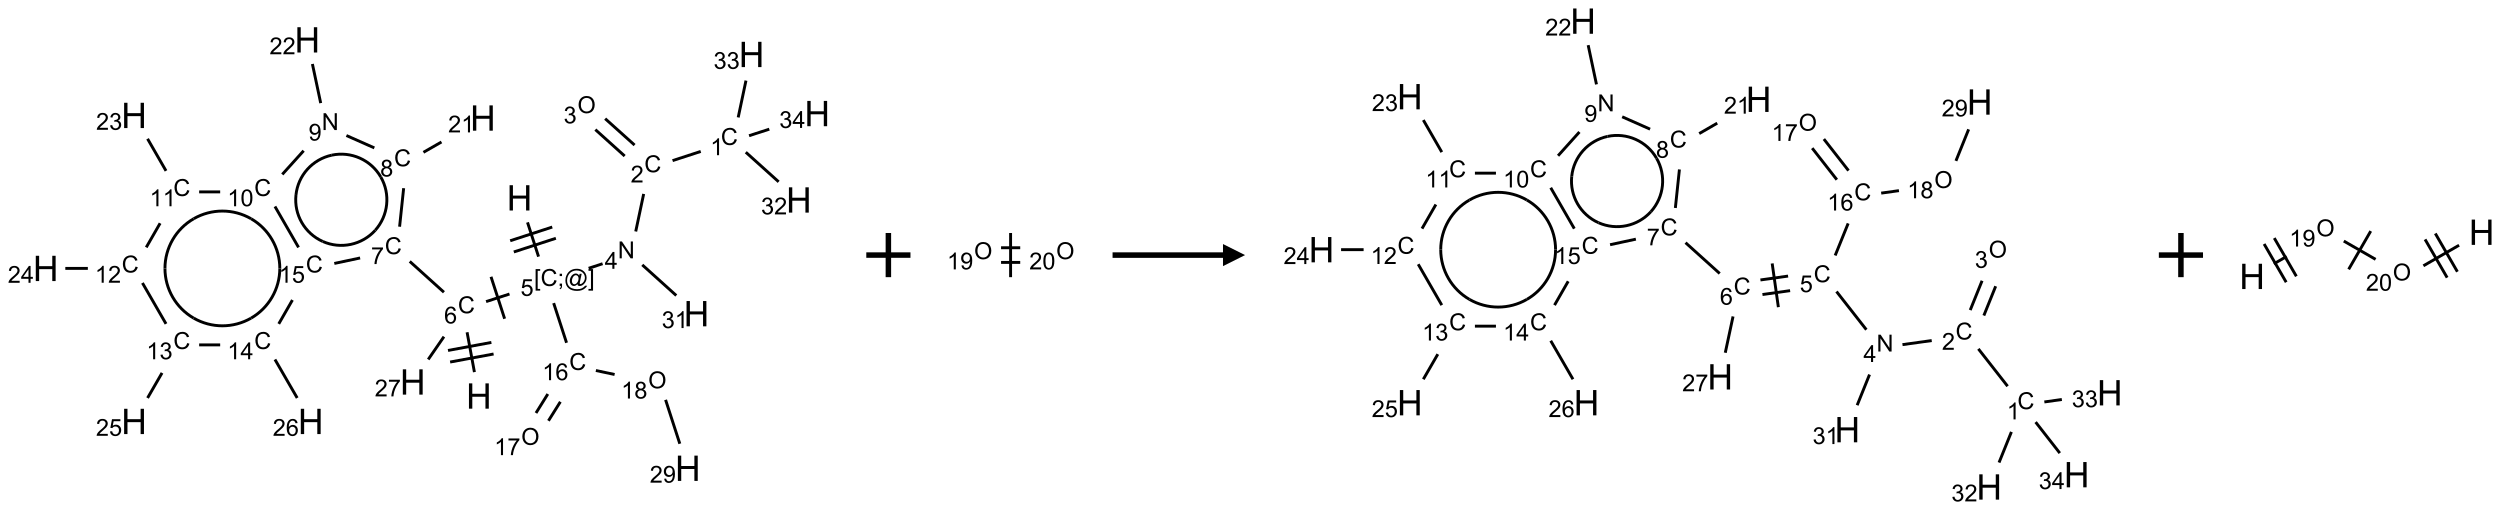 <?xml version="1.0" encoding="UTF-8"?>
<svg xmlns="http://www.w3.org/2000/svg" xmlns:xlink="http://www.w3.org/1999/xlink" width="1132" height="231" viewBox="0 0 1132 231">
<defs>
<g>
<g id="glyph-0-0">
<path d="M 2 0 L 2 -10 L 10 -10 L 10 0 Z M 2.25 -0.25 L 9.75 -0.25 L 9.75 -9.75 L 2.25 -9.75 Z M 2.25 -0.25 "/>
</g>
<g id="glyph-0-1">
<path d="M 1.281 0 L 1.281 -11.453 L 2.797 -11.453 L 2.797 -6.75 L 8.75 -6.75 L 8.75 -11.453 L 10.266 -11.453 L 10.266 0 L 8.75 0 L 8.75 -5.398 L 2.797 -5.398 L 2.797 0 Z M 1.281 0 "/>
</g>
<g id="glyph-1-0">
<path d="M 1.332 0 L 1.332 -6.668 L 6.668 -6.668 L 6.668 0 Z M 1.5 -0.168 L 6.5 -0.168 L 6.5 -6.5 L 1.5 -6.5 Z M 1.5 -0.168 "/>
</g>
<g id="glyph-1-1">
<path d="M 0.723 2.121 L 0.723 -7.637 L 2.793 -7.637 L 2.793 -6.859 L 1.66 -6.859 L 1.66 1.344 L 2.793 1.344 L 2.793 2.121 Z M 0.723 2.121 "/>
</g>
<g id="glyph-1-2">
<path d="M 6.27 -2.676 L 7.281 -2.422 C 7.07 -1.594 6.688 -0.961 6.137 -0.523 C 5.586 -0.086 4.914 0.129 4.121 0.129 C 3.297 0.129 2.629 -0.039 2.113 -0.371 C 1.598 -0.707 1.203 -1.191 0.934 -1.828 C 0.664 -2.465 0.531 -3.145 0.531 -3.875 C 0.531 -4.672 0.684 -5.363 0.988 -5.957 C 1.293 -6.547 1.723 -6.996 2.285 -7.305 C 2.844 -7.613 3.461 -7.766 4.137 -7.766 C 4.898 -7.766 5.543 -7.57 6.062 -7.184 C 6.582 -6.793 6.945 -6.246 7.152 -5.543 L 6.156 -5.309 C 5.98 -5.863 5.723 -6.266 5.387 -6.52 C 5.051 -6.773 4.625 -6.902 4.113 -6.902 C 3.527 -6.902 3.039 -6.762 2.645 -6.48 C 2.25 -6.199 1.973 -5.82 1.812 -5.348 C 1.652 -4.871 1.574 -4.383 1.574 -3.879 C 1.574 -3.23 1.668 -2.664 1.855 -2.18 C 2.047 -1.695 2.34 -1.332 2.738 -1.094 C 3.137 -0.855 3.57 -0.734 4.035 -0.734 C 4.602 -0.734 5.082 -0.898 5.473 -1.223 C 5.867 -1.551 6.133 -2.035 6.27 -2.676 Z M 6.27 -2.676 "/>
</g>
<g id="glyph-1-3">
<path d="M 0.949 -4.465 L 0.949 -5.531 L 2.016 -5.531 L 2.016 -4.465 Z M 0.949 0 L 0.949 -1.066 L 2.016 -1.066 L 2.016 0 C 2.016 0.391 1.945 0.711 1.809 0.949 C 1.668 1.191 1.449 1.379 1.145 1.512 L 0.887 1.109 C 1.082 1.023 1.23 0.895 1.324 0.727 C 1.418 0.559 1.469 0.316 1.48 0 Z M 0.949 0 "/>
</g>
<g id="glyph-1-4">
<path d="M 6.047 -0.848 C 5.82 -0.59 5.57 -0.379 5.289 -0.223 C 5.008 -0.062 4.73 0.016 4.449 0.016 C 4.141 0.016 3.84 -0.074 3.547 -0.254 C 3.254 -0.434 3.02 -0.715 2.836 -1.09 C 2.652 -1.465 2.562 -1.875 2.562 -2.324 C 2.562 -2.875 2.703 -3.43 2.988 -3.98 C 3.27 -4.535 3.621 -4.953 4.043 -5.23 C 4.461 -5.508 4.871 -5.645 5.266 -5.645 C 5.566 -5.645 5.855 -5.566 6.129 -5.41 C 6.402 -5.25 6.641 -5.012 6.84 -4.688 L 7.016 -5.496 L 7.949 -5.496 L 7.199 -2 C 7.094 -1.516 7.043 -1.246 7.043 -1.191 C 7.043 -1.098 7.078 -1.02 7.148 -0.949 C 7.219 -0.883 7.305 -0.848 7.406 -0.848 C 7.59 -0.848 7.832 -0.953 8.129 -1.168 C 8.527 -1.445 8.84 -1.816 9.07 -2.285 C 9.301 -2.75 9.418 -3.234 9.418 -3.73 C 9.418 -4.309 9.27 -4.852 8.973 -5.355 C 8.676 -5.859 8.23 -6.262 7.645 -6.562 C 7.055 -6.863 6.406 -7.016 5.691 -7.016 C 4.879 -7.016 4.137 -6.824 3.465 -6.445 C 2.793 -6.066 2.273 -5.52 1.902 -4.809 C 1.535 -4.098 1.348 -3.34 1.348 -2.527 C 1.348 -1.676 1.535 -0.941 1.902 -0.328 C 2.273 0.285 2.809 0.742 3.508 1.035 C 4.207 1.328 4.984 1.473 5.832 1.473 C 6.742 1.473 7.504 1.32 8.121 1.016 C 8.734 0.711 9.195 0.34 9.5 -0.098 L 10.441 -0.098 C 10.266 0.266 9.961 0.637 9.531 1.016 C 9.102 1.395 8.59 1.695 7.996 1.914 C 7.402 2.133 6.688 2.246 5.848 2.246 C 5.078 2.246 4.367 2.145 3.715 1.949 C 3.066 1.75 2.512 1.453 2.051 1.055 C 1.594 0.656 1.25 0.199 1.016 -0.316 C 0.723 -0.973 0.578 -1.684 0.578 -2.441 C 0.578 -3.289 0.75 -4.098 1.098 -4.863 C 1.523 -5.805 2.125 -6.527 2.902 -7.027 C 3.684 -7.527 4.629 -7.777 5.738 -7.777 C 6.602 -7.777 7.375 -7.602 8.059 -7.246 C 8.746 -6.895 9.285 -6.371 9.684 -5.672 C 10.02 -5.07 10.188 -4.418 10.188 -3.715 C 10.188 -2.707 9.832 -1.812 9.125 -1.031 C 8.492 -0.328 7.801 0.02 7.051 0.02 C 6.812 0.02 6.617 -0.016 6.473 -0.09 C 6.324 -0.16 6.215 -0.266 6.145 -0.402 C 6.102 -0.488 6.066 -0.637 6.047 -0.848 Z M 3.527 -2.262 C 3.527 -1.785 3.641 -1.414 3.863 -1.152 C 4.09 -0.887 4.348 -0.754 4.641 -0.754 C 4.836 -0.754 5.039 -0.812 5.254 -0.93 C 5.469 -1.047 5.676 -1.219 5.871 -1.449 C 6.066 -1.676 6.23 -1.969 6.355 -2.32 C 6.48 -2.672 6.543 -3.027 6.543 -3.379 C 6.543 -3.852 6.426 -4.219 6.191 -4.48 C 5.957 -4.738 5.672 -4.871 5.332 -4.871 C 5.109 -4.871 4.902 -4.812 4.707 -4.699 C 4.512 -4.586 4.32 -4.406 4.137 -4.156 C 3.953 -3.906 3.805 -3.602 3.691 -3.246 C 3.582 -2.887 3.527 -2.559 3.527 -2.262 Z M 3.527 -2.262 "/>
</g>
<g id="glyph-1-5">
<path d="M 2.27 2.121 L 0.203 2.121 L 0.203 1.344 L 1.332 1.344 L 1.332 -6.859 L 0.203 -6.859 L 0.203 -7.637 L 2.27 -7.637 Z M 2.27 2.121 "/>
</g>
<g id="glyph-1-6">
<path d="M 0.441 -2 L 1.426 -2.082 C 1.5 -1.605 1.668 -1.242 1.934 -1.004 C 2.199 -0.762 2.52 -0.641 2.895 -0.641 C 3.348 -0.641 3.73 -0.812 4.043 -1.152 C 4.355 -1.492 4.512 -1.941 4.512 -2.504 C 4.512 -3.039 4.359 -3.461 4.059 -3.77 C 3.758 -4.078 3.367 -4.234 2.879 -4.234 C 2.578 -4.234 2.305 -4.164 2.062 -4.027 C 1.82 -3.891 1.629 -3.715 1.488 -3.496 L 0.609 -3.609 L 1.348 -7.531 L 5.145 -7.531 L 5.145 -6.637 L 2.098 -6.637 L 1.688 -4.582 C 2.145 -4.902 2.625 -5.062 3.129 -5.062 C 3.797 -5.062 4.359 -4.832 4.816 -4.371 C 5.277 -3.91 5.504 -3.312 5.504 -2.59 C 5.504 -1.898 5.305 -1.301 4.902 -0.797 C 4.41 -0.18 3.742 0.129 2.895 0.129 C 2.199 0.129 1.633 -0.062 1.195 -0.453 C 0.758 -0.844 0.504 -1.359 0.441 -2 Z M 0.441 -2 "/>
</g>
<g id="glyph-1-7">
<path d="M 0.812 0 L 0.812 -7.637 L 1.848 -7.637 L 5.859 -1.641 L 5.859 -7.637 L 6.828 -7.637 L 6.828 0 L 5.793 0 L 1.781 -6 L 1.781 0 Z M 0.812 0 "/>
</g>
<g id="glyph-1-8">
<path d="M 3.449 0 L 3.449 -1.828 L 0.137 -1.828 L 0.137 -2.688 L 3.621 -7.637 L 4.387 -7.637 L 4.387 -2.688 L 5.418 -2.688 L 5.418 -1.828 L 4.387 -1.828 L 4.387 0 Z M 3.449 -2.688 L 3.449 -6.129 L 1.059 -2.688 Z M 3.449 -2.688 "/>
</g>
<g id="glyph-1-9">
<path d="M 5.371 -0.902 L 5.371 0 L 0.324 0 C 0.316 -0.227 0.352 -0.441 0.434 -0.652 C 0.562 -0.996 0.766 -1.332 1.051 -1.668 C 1.332 -2 1.742 -2.387 2.277 -2.824 C 3.105 -3.504 3.668 -4.043 3.957 -4.441 C 4.25 -4.84 4.395 -5.215 4.395 -5.566 C 4.395 -5.938 4.262 -6.254 3.996 -6.508 C 3.73 -6.762 3.387 -6.891 2.957 -6.891 C 2.508 -6.891 2.145 -6.754 1.875 -6.484 C 1.605 -6.215 1.469 -5.84 1.465 -5.359 L 0.5 -5.457 C 0.566 -6.176 0.812 -6.727 1.246 -7.102 C 1.676 -7.477 2.254 -7.668 2.98 -7.668 C 3.711 -7.668 4.293 -7.465 4.719 -7.059 C 5.145 -6.652 5.359 -6.148 5.359 -5.547 C 5.359 -5.242 5.297 -4.941 5.172 -4.645 C 5.047 -4.352 4.84 -4.039 4.551 -3.715 C 4.262 -3.387 3.777 -2.938 3.105 -2.371 C 2.543 -1.898 2.18 -1.578 2.02 -1.41 C 1.859 -1.242 1.73 -1.07 1.625 -0.902 Z M 5.371 -0.902 "/>
</g>
<g id="glyph-1-10">
<path d="M 3.973 0 L 3.035 0 L 3.035 -5.973 C 2.809 -5.758 2.516 -5.543 2.148 -5.328 C 1.781 -5.113 1.453 -4.953 1.16 -4.844 L 1.16 -5.75 C 1.684 -5.996 2.145 -6.297 2.535 -6.645 C 2.93 -6.996 3.207 -7.336 3.371 -7.668 L 3.973 -7.668 Z M 3.973 0 "/>
</g>
<g id="glyph-1-11">
<path d="M 0.449 -2.016 L 1.387 -2.141 C 1.492 -1.609 1.676 -1.227 1.934 -0.992 C 2.191 -0.758 2.508 -0.641 2.879 -0.641 C 3.32 -0.641 3.695 -0.793 3.996 -1.098 C 4.301 -1.402 4.453 -1.781 4.453 -2.234 C 4.453 -2.664 4.312 -3.02 4.031 -3.301 C 3.75 -3.578 3.391 -3.719 2.957 -3.719 C 2.781 -3.719 2.562 -3.684 2.297 -3.613 L 2.402 -4.438 C 2.465 -4.43 2.516 -4.426 2.551 -4.426 C 2.949 -4.426 3.312 -4.531 3.629 -4.738 C 3.949 -4.949 4.109 -5.27 4.109 -5.703 C 4.109 -6.047 3.992 -6.332 3.762 -6.559 C 3.527 -6.785 3.227 -6.895 2.859 -6.895 C 2.496 -6.895 2.191 -6.781 1.949 -6.551 C 1.707 -6.324 1.547 -5.98 1.48 -5.52 L 0.543 -5.688 C 0.656 -6.316 0.918 -6.805 1.324 -7.148 C 1.73 -7.492 2.234 -7.668 2.84 -7.668 C 3.254 -7.668 3.641 -7.578 3.988 -7.398 C 4.34 -7.219 4.609 -6.977 4.793 -6.668 C 4.98 -6.359 5.074 -6.031 5.074 -5.684 C 5.074 -5.352 4.984 -5.051 4.809 -4.781 C 4.629 -4.512 4.367 -4.297 4.02 -4.137 C 4.473 -4.031 4.824 -3.816 5.074 -3.488 C 5.324 -3.16 5.449 -2.75 5.449 -2.254 C 5.449 -1.59 5.203 -1.023 4.719 -0.559 C 4.234 -0.098 3.617 0.137 2.875 0.137 C 2.203 0.137 1.648 -0.062 1.207 -0.465 C 0.762 -0.863 0.512 -1.379 0.449 -2.016 Z M 0.449 -2.016 "/>
</g>
<g id="glyph-1-12">
<path d="M 0.516 -3.719 C 0.516 -4.984 0.855 -5.977 1.535 -6.695 C 2.215 -7.414 3.094 -7.77 4.172 -7.77 C 4.875 -7.77 5.512 -7.602 6.078 -7.266 C 6.645 -6.93 7.074 -6.461 7.371 -5.855 C 7.668 -5.254 7.816 -4.57 7.816 -3.809 C 7.816 -3.035 7.66 -2.34 7.348 -1.73 C 7.035 -1.117 6.594 -0.656 6.02 -0.34 C 5.449 -0.027 4.828 0.129 4.168 0.129 C 3.449 0.129 2.805 -0.043 2.238 -0.391 C 1.672 -0.738 1.246 -1.211 0.953 -1.812 C 0.66 -2.414 0.516 -3.047 0.516 -3.719 Z M 1.559 -3.703 C 1.559 -2.781 1.805 -2.059 2.301 -1.527 C 2.793 -1 3.414 -0.734 4.16 -0.734 C 4.922 -0.734 5.547 -1 6.039 -1.535 C 6.531 -2.07 6.777 -2.828 6.777 -3.812 C 6.777 -4.434 6.672 -4.977 6.461 -5.441 C 6.25 -5.902 5.945 -6.262 5.539 -6.52 C 5.133 -6.773 4.68 -6.902 4.176 -6.902 C 3.461 -6.902 2.848 -6.656 2.332 -6.164 C 1.816 -5.672 1.559 -4.852 1.559 -3.703 Z M 1.559 -3.703 "/>
</g>
<g id="glyph-1-13">
<path d="M 5.309 -5.766 L 4.375 -5.691 C 4.293 -6.059 4.172 -6.328 4.02 -6.496 C 3.766 -6.762 3.453 -6.895 3.082 -6.895 C 2.785 -6.895 2.523 -6.812 2.297 -6.645 C 2 -6.43 1.77 -6.117 1.598 -5.703 C 1.43 -5.289 1.34 -4.703 1.332 -3.938 C 1.559 -4.281 1.836 -4.535 2.16 -4.703 C 2.488 -4.871 2.828 -4.953 3.188 -4.953 C 3.812 -4.953 4.344 -4.723 4.785 -4.262 C 5.223 -3.801 5.441 -3.207 5.441 -2.48 C 5.441 -2 5.34 -1.555 5.133 -1.145 C 4.926 -0.73 4.641 -0.418 4.281 -0.199 C 3.922 0.02 3.512 0.129 3.051 0.129 C 2.27 0.129 1.633 -0.156 1.141 -0.73 C 0.648 -1.305 0.402 -2.254 0.402 -3.574 C 0.402 -5.051 0.672 -6.121 1.219 -6.793 C 1.695 -7.375 2.336 -7.668 3.141 -7.668 C 3.742 -7.668 4.234 -7.5 4.617 -7.16 C 5 -6.824 5.23 -6.359 5.309 -5.766 Z M 1.48 -2.473 C 1.48 -2.152 1.547 -1.844 1.684 -1.547 C 1.82 -1.25 2.016 -1.027 2.262 -0.871 C 2.508 -0.719 2.766 -0.641 3.035 -0.641 C 3.434 -0.641 3.773 -0.801 4.059 -1.121 C 4.344 -1.441 4.484 -1.875 4.484 -2.422 C 4.484 -2.949 4.344 -3.367 4.062 -3.668 C 3.781 -3.973 3.426 -4.125 3 -4.125 C 2.578 -4.125 2.219 -3.973 1.922 -3.668 C 1.625 -3.363 1.48 -2.969 1.48 -2.473 Z M 1.48 -2.473 "/>
</g>
<g id="glyph-1-14">
<path d="M 0.504 -6.637 L 0.504 -7.535 L 5.449 -7.535 L 5.449 -6.809 C 4.961 -6.289 4.48 -5.602 4.004 -4.746 C 3.527 -3.887 3.156 -3.004 2.895 -2.098 C 2.707 -1.461 2.59 -0.762 2.535 0 L 1.574 0 C 1.582 -0.602 1.703 -1.328 1.926 -2.176 C 2.152 -3.027 2.477 -3.848 2.898 -4.637 C 3.32 -5.426 3.77 -6.094 4.246 -6.637 Z M 0.504 -6.637 "/>
</g>
<g id="glyph-1-15">
<path d="M 1.887 -4.141 C 1.496 -4.281 1.207 -4.484 1.02 -4.75 C 0.832 -5.016 0.738 -5.328 0.738 -5.699 C 0.738 -6.254 0.938 -6.719 1.34 -7.098 C 1.738 -7.477 2.27 -7.668 2.934 -7.668 C 3.598 -7.668 4.137 -7.473 4.543 -7.086 C 4.949 -6.699 5.152 -6.227 5.152 -5.672 C 5.152 -5.316 5.059 -5.008 4.871 -4.746 C 4.688 -4.484 4.406 -4.281 4.027 -4.141 C 4.496 -3.988 4.852 -3.742 5.098 -3.402 C 5.34 -3.062 5.465 -2.656 5.465 -2.184 C 5.465 -1.531 5.234 -0.98 4.77 -0.535 C 4.309 -0.09 3.703 0.129 2.949 0.129 C 2.195 0.129 1.586 -0.094 1.125 -0.539 C 0.664 -0.984 0.434 -1.543 0.434 -2.207 C 0.434 -2.703 0.559 -3.121 0.809 -3.457 C 1.062 -3.793 1.422 -4.02 1.887 -4.141 Z M 1.699 -5.73 C 1.699 -5.367 1.812 -5.074 2.047 -4.844 C 2.281 -4.613 2.582 -4.5 2.953 -4.5 C 3.312 -4.5 3.609 -4.613 3.84 -4.84 C 4.07 -5.066 4.188 -5.348 4.188 -5.676 C 4.188 -6.02 4.07 -6.309 3.832 -6.543 C 3.594 -6.777 3.297 -6.895 2.941 -6.895 C 2.586 -6.895 2.289 -6.781 2.051 -6.551 C 1.816 -6.324 1.699 -6.047 1.699 -5.73 Z M 1.395 -2.203 C 1.395 -1.938 1.461 -1.676 1.586 -1.426 C 1.711 -1.176 1.902 -0.984 2.152 -0.848 C 2.402 -0.711 2.672 -0.641 2.957 -0.641 C 3.406 -0.641 3.777 -0.785 4.066 -1.074 C 4.359 -1.363 4.504 -1.727 4.504 -2.172 C 4.504 -2.625 4.355 -2.996 4.055 -3.293 C 3.754 -3.586 3.379 -3.734 2.926 -3.734 C 2.484 -3.734 2.121 -3.59 1.832 -3.297 C 1.543 -3.004 1.395 -2.641 1.395 -2.203 Z M 1.395 -2.203 "/>
</g>
<g id="glyph-1-16">
<path d="M 0.582 -1.766 L 1.484 -1.848 C 1.562 -1.426 1.707 -1.117 1.922 -0.926 C 2.137 -0.734 2.414 -0.641 2.75 -0.641 C 3.039 -0.641 3.289 -0.707 3.508 -0.84 C 3.727 -0.973 3.902 -1.148 4.043 -1.367 C 4.18 -1.586 4.297 -1.887 4.391 -2.262 C 4.484 -2.637 4.531 -3.016 4.531 -3.406 C 4.531 -3.449 4.531 -3.512 4.527 -3.594 C 4.34 -3.297 4.082 -3.055 3.758 -2.867 C 3.434 -2.68 3.082 -2.59 2.703 -2.59 C 2.07 -2.59 1.535 -2.816 1.098 -3.277 C 0.66 -3.734 0.441 -4.34 0.441 -5.09 C 0.441 -5.863 0.672 -6.484 1.129 -6.957 C 1.586 -7.43 2.156 -7.668 2.844 -7.668 C 3.34 -7.668 3.793 -7.531 4.207 -7.266 C 4.617 -7 4.93 -6.617 5.145 -6.121 C 5.355 -5.629 5.465 -4.91 5.465 -3.973 C 5.465 -2.996 5.359 -2.223 5.145 -1.645 C 4.934 -1.066 4.617 -0.625 4.199 -0.324 C 3.781 -0.02 3.293 0.129 2.73 0.129 C 2.133 0.129 1.645 -0.035 1.266 -0.367 C 0.887 -0.699 0.66 -1.164 0.582 -1.766 Z M 4.422 -5.137 C 4.422 -5.676 4.277 -6.102 3.992 -6.418 C 3.707 -6.734 3.359 -6.891 2.957 -6.891 C 2.543 -6.891 2.18 -6.719 1.871 -6.379 C 1.562 -6.039 1.406 -5.598 1.406 -5.059 C 1.406 -4.57 1.555 -4.176 1.848 -3.871 C 2.141 -3.566 2.5 -3.418 2.934 -3.418 C 3.367 -3.418 3.723 -3.57 4.004 -3.871 C 4.281 -4.176 4.422 -4.598 4.422 -5.137 Z M 4.422 -5.137 "/>
</g>
<g id="glyph-1-17">
<path d="M 0.441 -3.766 C 0.441 -4.668 0.535 -5.395 0.723 -5.945 C 0.906 -6.496 1.184 -6.922 1.551 -7.219 C 1.918 -7.516 2.375 -7.668 2.934 -7.668 C 3.344 -7.668 3.703 -7.586 4.012 -7.418 C 4.32 -7.254 4.574 -7.016 4.777 -6.707 C 4.977 -6.395 5.137 -6.016 5.25 -5.57 C 5.363 -5.125 5.422 -4.523 5.422 -3.766 C 5.422 -2.871 5.328 -2.148 5.145 -1.598 C 4.961 -1.047 4.688 -0.621 4.32 -0.32 C 3.953 -0.02 3.492 0.129 2.934 0.129 C 2.195 0.129 1.617 -0.133 1.199 -0.66 C 0.695 -1.297 0.441 -2.332 0.441 -3.766 Z M 1.406 -3.766 C 1.406 -2.512 1.555 -1.68 1.848 -1.262 C 2.141 -0.848 2.5 -0.641 2.934 -0.641 C 3.363 -0.641 3.727 -0.848 4.02 -1.266 C 4.312 -1.684 4.457 -2.516 4.457 -3.766 C 4.457 -5.023 4.312 -5.859 4.02 -6.27 C 3.727 -6.684 3.359 -6.891 2.922 -6.891 C 2.492 -6.891 2.148 -6.707 1.891 -6.344 C 1.566 -5.879 1.406 -5.02 1.406 -3.766 Z M 1.406 -3.766 "/>
</g>
</g>
</defs>
<path fill="none" stroke-width="0.033" stroke-linecap="butt" stroke-linejoin="miter" stroke="rgb(0%, 0%, 0%)" stroke-opacity="1" stroke-miterlimit="10" d="M 5.454 2.066 L 5.579 2.454 " transform="matrix(40, 0, 0, 40, 20.695, 18.049)"/>
<path fill="none" stroke-width="0.033" stroke-linecap="butt" stroke-linejoin="miter" stroke="rgb(0%, 0%, 0%)" stroke-opacity="1" stroke-miterlimit="10" d="M 5.299 2.401 L 5.775 2.246 " transform="matrix(40, 0, 0, 40, 20.695, 18.049)"/>
<path fill="none" stroke-width="0.033" stroke-linecap="butt" stroke-linejoin="miter" stroke="rgb(0%, 0%, 0%)" stroke-opacity="1" stroke-miterlimit="10" d="M 5.258 2.274 L 5.734 2.119 " transform="matrix(40, 0, 0, 40, 20.695, 18.049)"/>
<path fill="none" stroke-width="0.033" stroke-linecap="butt" stroke-linejoin="miter" stroke="rgb(0%, 0%, 0%)" stroke-opacity="1" stroke-miterlimit="10" d="M 6.146 2.586 L 6.304 2.534 " transform="matrix(40, 0, 0, 40, 20.695, 18.049)"/>
<path fill="none" stroke-width="0.033" stroke-linecap="butt" stroke-linejoin="miter" stroke="rgb(0%, 0%, 0%)" stroke-opacity="1" stroke-miterlimit="10" d="M 6.679 2.169 L 6.769 1.744 " transform="matrix(40, 0, 0, 40, 20.695, 18.049)"/>
<path fill="none" stroke-width="0.033" stroke-linecap="butt" stroke-linejoin="miter" stroke="rgb(0%, 0%, 0%)" stroke-opacity="1" stroke-miterlimit="10" d="M 7.096 1.367 L 7.415 1.263 " transform="matrix(40, 0, 0, 40, 20.695, 18.049)"/>
<path fill="none" stroke-width="0.033" stroke-linecap="butt" stroke-linejoin="miter" stroke="rgb(0%, 0%, 0%)" stroke-opacity="1" stroke-miterlimit="10" d="M 7.925 1.272 L 8.297 1.607 " transform="matrix(40, 0, 0, 40, 20.695, 18.049)"/>
<path fill="none" stroke-width="0.033" stroke-linecap="butt" stroke-linejoin="miter" stroke="rgb(0%, 0%, 0%)" stroke-opacity="1" stroke-miterlimit="10" d="M 7.839 0.878 L 7.927 0.461 " transform="matrix(40, 0, 0, 40, 20.695, 18.049)"/>
<path fill="none" stroke-width="0.033" stroke-linecap="butt" stroke-linejoin="miter" stroke="rgb(0%, 0%, 0%)" stroke-opacity="1" stroke-miterlimit="10" d="M 7.962 1.085 L 8.191 1.011 " transform="matrix(40, 0, 0, 40, 20.695, 18.049)"/>
<path fill="none" stroke-width="0.033" stroke-linecap="butt" stroke-linejoin="miter" stroke="rgb(0%, 0%, 0%)" stroke-opacity="1" stroke-miterlimit="10" d="M 6.666 1.191 L 6.333 0.892 " transform="matrix(40, 0, 0, 40, 20.695, 18.049)"/>
<path fill="none" stroke-width="0.033" stroke-linecap="butt" stroke-linejoin="miter" stroke="rgb(0%, 0%, 0%)" stroke-opacity="1" stroke-miterlimit="10" d="M 6.554 1.315 L 6.222 1.016 " transform="matrix(40, 0, 0, 40, 20.695, 18.049)"/>
<path fill="none" stroke-width="0.033" stroke-linecap="butt" stroke-linejoin="miter" stroke="rgb(0%, 0%, 0%)" stroke-opacity="1" stroke-miterlimit="10" d="M 6.753 2.547 L 7.138 2.894 " transform="matrix(40, 0, 0, 40, 20.695, 18.049)"/>
<path fill="none" stroke-width="0.033" stroke-linecap="butt" stroke-linejoin="miter" stroke="rgb(0%, 0%, 0%)" stroke-opacity="1" stroke-miterlimit="10" d="M 5.25 2.877 L 4.985 2.963 " transform="matrix(40, 0, 0, 40, 20.695, 18.049)"/>
<path fill="none" stroke-width="0.033" stroke-linecap="butt" stroke-linejoin="miter" stroke="rgb(0%, 0%, 0%)" stroke-opacity="1" stroke-miterlimit="10" d="M 5.041 2.682 L 5.195 3.157 " transform="matrix(40, 0, 0, 40, 20.695, 18.049)"/>
<path fill="none" stroke-width="0.033" stroke-linecap="butt" stroke-linejoin="miter" stroke="rgb(0%, 0%, 0%)" stroke-opacity="1" stroke-miterlimit="10" d="M 4.77 3.31 L 4.853 3.761 " transform="matrix(40, 0, 0, 40, 20.695, 18.049)"/>
<path fill="none" stroke-width="0.033" stroke-linecap="butt" stroke-linejoin="miter" stroke="rgb(0%, 0%, 0%)" stroke-opacity="1" stroke-miterlimit="10" d="M 4.578 3.647 L 5.07 3.556 " transform="matrix(40, 0, 0, 40, 20.695, 18.049)"/>
<path fill="none" stroke-width="0.033" stroke-linecap="butt" stroke-linejoin="miter" stroke="rgb(0%, 0%, 0%)" stroke-opacity="1" stroke-miterlimit="10" d="M 4.554 3.516 L 5.045 3.425 " transform="matrix(40, 0, 0, 40, 20.695, 18.049)"/>
<path fill="none" stroke-width="0.033" stroke-linecap="butt" stroke-linejoin="miter" stroke="rgb(0%, 0%, 0%)" stroke-opacity="1" stroke-miterlimit="10" d="M 4.508 2.857 L 4.121 2.508 " transform="matrix(40, 0, 0, 40, 20.695, 18.049)"/>
<path fill="none" stroke-width="0.033" stroke-linecap="butt" stroke-linejoin="miter" stroke="rgb(0%, 0%, 0%)" stroke-opacity="1" stroke-miterlimit="10" d="M 4.006 2.115 L 4.052 1.679 " transform="matrix(40, 0, 0, 40, 20.695, 18.049)"/>
<path fill="none" stroke-width="0.033" stroke-linecap="butt" stroke-linejoin="miter" stroke="rgb(0%, 0%, 0%)" stroke-opacity="1" stroke-miterlimit="10" d="M 4.276 1.273 L 4.48 1.156 " transform="matrix(40, 0, 0, 40, 20.695, 18.049)"/>
<path fill="none" stroke-width="0.033" stroke-linecap="butt" stroke-linejoin="miter" stroke="rgb(0%, 0%, 0%)" stroke-opacity="1" stroke-miterlimit="10" d="M 3.72 1.223 L 3.404 1.083 " transform="matrix(40, 0, 0, 40, 20.695, 18.049)"/>
<path fill="none" stroke-width="0.033" stroke-linecap="butt" stroke-linejoin="miter" stroke="rgb(0%, 0%, 0%)" stroke-opacity="1" stroke-miterlimit="10" d="M 3.113 0.716 L 3.019 0.273 " transform="matrix(40, 0, 0, 40, 20.695, 18.049)"/>
<path fill="none" stroke-width="0.033" stroke-linecap="butt" stroke-linejoin="miter" stroke="rgb(0%, 0%, 0%)" stroke-opacity="1" stroke-miterlimit="10" d="M 2.92 1.255 L 2.678 1.523 " transform="matrix(40, 0, 0, 40, 20.695, 18.049)"/>
<path fill="none" stroke-width="0.033" stroke-linecap="butt" stroke-linejoin="miter" stroke="rgb(0%, 0%, 0%)" stroke-opacity="1" stroke-miterlimit="10" d="M 1.975 1.721 L 1.737 1.721 " transform="matrix(40, 0, 0, 40, 20.695, 18.049)"/>
<path fill="none" stroke-width="0.033" stroke-linecap="butt" stroke-linejoin="miter" stroke="rgb(0%, 0%, 0%)" stroke-opacity="1" stroke-miterlimit="10" d="M 1.362 1.483 L 1.153 1.12 " transform="matrix(40, 0, 0, 40, 20.695, 18.049)"/>
<path fill="none" stroke-width="0.033" stroke-linecap="butt" stroke-linejoin="miter" stroke="rgb(0%, 0%, 0%)" stroke-opacity="1" stroke-miterlimit="10" d="M 1.295 2.076 L 1.138 2.349 " transform="matrix(40, 0, 0, 40, 20.695, 18.049)"/>
<path fill="none" stroke-width="0.033" stroke-linecap="butt" stroke-linejoin="miter" stroke="rgb(0%, 0%, 0%)" stroke-opacity="1" stroke-miterlimit="10" d="M 0.477 2.587 L 0.222 2.587 " transform="matrix(40, 0, 0, 40, 20.695, 18.049)"/>
<path fill="none" stroke-width="0.033" stroke-linecap="butt" stroke-linejoin="miter" stroke="rgb(0%, 0%, 0%)" stroke-opacity="1" stroke-miterlimit="10" d="M 1.095 2.752 L 1.362 3.215 " transform="matrix(40, 0, 0, 40, 20.695, 18.049)"/>
<path fill="none" stroke-width="0.033" stroke-linecap="butt" stroke-linejoin="miter" stroke="rgb(0%, 0%, 0%)" stroke-opacity="1" stroke-miterlimit="10" d="M 1.317 3.77 L 1.153 4.054 " transform="matrix(40, 0, 0, 40, 20.695, 18.049)"/>
<path fill="none" stroke-width="0.033" stroke-linecap="butt" stroke-linejoin="miter" stroke="rgb(0%, 0%, 0%)" stroke-opacity="1" stroke-miterlimit="10" d="M 1.737 3.453 L 1.975 3.453 " transform="matrix(40, 0, 0, 40, 20.695, 18.049)"/>
<path fill="none" stroke-width="0.033" stroke-linecap="butt" stroke-linejoin="miter" stroke="rgb(0%, 0%, 0%)" stroke-opacity="1" stroke-miterlimit="10" d="M 2.595 3.618 L 2.847 4.054 " transform="matrix(40, 0, 0, 40, 20.695, 18.049)"/>
<path fill="none" stroke-width="0.033" stroke-linecap="butt" stroke-linejoin="miter" stroke="rgb(0%, 0%, 0%)" stroke-opacity="1" stroke-miterlimit="10" d="M 2.638 3.215 L 2.793 2.945 " transform="matrix(40, 0, 0, 40, 20.695, 18.049)"/>
<path fill="none" stroke-width="0.033" stroke-linecap="butt" stroke-linejoin="miter" stroke="rgb(0%, 0%, 0%)" stroke-opacity="1" stroke-miterlimit="10" d="M 3.267 2.531 L 3.559 2.469 " transform="matrix(40, 0, 0, 40, 20.695, 18.049)"/>
<path fill="none" stroke-width="0.033" stroke-linecap="butt" stroke-linejoin="miter" stroke="rgb(0%, 0%, 0%)" stroke-opacity="1" stroke-miterlimit="10" d="M 2.862 2.349 L 2.595 1.886 " transform="matrix(40, 0, 0, 40, 20.695, 18.049)"/>
<path fill="none" stroke-width="0.033" stroke-linecap="butt" stroke-linejoin="miter" stroke="rgb(0%, 0%, 0%)" stroke-opacity="1" stroke-miterlimit="10" d="M 4.508 3.36 L 4.33 3.618 " transform="matrix(40, 0, 0, 40, 20.695, 18.049)"/>
<path fill="none" stroke-width="0.033" stroke-linecap="butt" stroke-linejoin="miter" stroke="rgb(0%, 0%, 0%)" stroke-opacity="1" stroke-miterlimit="10" d="M 5.75 2.98 L 5.896 3.429 " transform="matrix(40, 0, 0, 40, 20.695, 18.049)"/>
<path fill="none" stroke-width="0.033" stroke-linecap="butt" stroke-linejoin="miter" stroke="rgb(0%, 0%, 0%)" stroke-opacity="1" stroke-miterlimit="10" d="M 5.684 4.009 L 5.55 4.224 " transform="matrix(40, 0, 0, 40, 20.695, 18.049)"/>
<path fill="none" stroke-width="0.033" stroke-linecap="butt" stroke-linejoin="miter" stroke="rgb(0%, 0%, 0%)" stroke-opacity="1" stroke-miterlimit="10" d="M 5.826 4.097 L 5.691 4.312 " transform="matrix(40, 0, 0, 40, 20.695, 18.049)"/>
<path fill="none" stroke-width="0.033" stroke-linecap="butt" stroke-linejoin="miter" stroke="rgb(0%, 0%, 0%)" stroke-opacity="1" stroke-miterlimit="10" d="M 6.228 3.743 L 6.44 3.788 " transform="matrix(40, 0, 0, 40, 20.695, 18.049)"/>
<path fill="none" stroke-width="0.033" stroke-linecap="butt" stroke-linejoin="miter" stroke="rgb(0%, 0%, 0%)" stroke-opacity="1" stroke-miterlimit="10" d="M 7.017 4.075 L 7.178 4.572 " transform="matrix(40, 0, 0, 40, 20.695, 18.049)"/>
<path fill="none" stroke-width="0.033" stroke-linecap="butt" stroke-linejoin="miter" stroke="rgb(0%, 0%, 0%)" stroke-opacity="1" stroke-miterlimit="10" d="M 3.793 1.552 C 3.905 1.746 3.879 1.989 3.73 2.156 " transform="matrix(40, 0, 0, 40, 20.695, 18.049)"/>
<path fill="none" stroke-width="0.033" stroke-linecap="butt" stroke-linejoin="miter" stroke="rgb(0%, 0%, 0%)" stroke-opacity="1" stroke-miterlimit="10" d="M 3.239 1.305 C 3.457 1.259 3.681 1.358 3.793 1.552 " transform="matrix(40, 0, 0, 40, 20.695, 18.049)"/>
<path fill="none" stroke-width="0.033" stroke-linecap="butt" stroke-linejoin="miter" stroke="rgb(0%, 0%, 0%)" stroke-opacity="1" stroke-miterlimit="10" d="M 2.833 1.756 C 2.856 1.534 3.02 1.352 3.239 1.305 " transform="matrix(40, 0, 0, 40, 20.695, 18.049)"/>
<path fill="none" stroke-width="0.033" stroke-linecap="butt" stroke-linejoin="miter" stroke="rgb(0%, 0%, 0%)" stroke-opacity="1" stroke-miterlimit="10" d="M 3.136 2.282 C 2.932 2.191 2.809 1.979 2.833 1.756 " transform="matrix(40, 0, 0, 40, 20.695, 18.049)"/>
<path fill="none" stroke-width="0.033" stroke-linecap="butt" stroke-linejoin="miter" stroke="rgb(0%, 0%, 0%)" stroke-opacity="1" stroke-miterlimit="10" d="M 3.73 2.156 C 3.58 2.322 3.34 2.373 3.136 2.282 " transform="matrix(40, 0, 0, 40, 20.695, 18.049)"/>
<path fill="none" stroke-width="0.033" stroke-linecap="butt" stroke-linejoin="miter" stroke="rgb(0%, 0%, 0%)" stroke-opacity="1" stroke-miterlimit="10" d="M 1.675 2.025 C 1.876 1.909 2.124 1.909 2.325 2.025 " transform="matrix(40, 0, 0, 40, 20.695, 18.049)"/>
<path fill="none" stroke-width="0.033" stroke-linecap="butt" stroke-linejoin="miter" stroke="rgb(0%, 0%, 0%)" stroke-opacity="1" stroke-miterlimit="10" d="M 1.35 2.587 C 1.35 2.355 1.474 2.141 1.675 2.025 " transform="matrix(40, 0, 0, 40, 20.695, 18.049)"/>
<path fill="none" stroke-width="0.033" stroke-linecap="butt" stroke-linejoin="miter" stroke="rgb(0%, 0%, 0%)" stroke-opacity="1" stroke-miterlimit="10" d="M 1.675 3.15 C 1.474 3.034 1.35 2.819 1.35 2.587 " transform="matrix(40, 0, 0, 40, 20.695, 18.049)"/>
<path fill="none" stroke-width="0.033" stroke-linecap="butt" stroke-linejoin="miter" stroke="rgb(0%, 0%, 0%)" stroke-opacity="1" stroke-miterlimit="10" d="M 2.325 3.15 C 2.124 3.266 1.876 3.266 1.675 3.15 " transform="matrix(40, 0, 0, 40, 20.695, 18.049)"/>
<path fill="none" stroke-width="0.033" stroke-linecap="butt" stroke-linejoin="miter" stroke="rgb(0%, 0%, 0%)" stroke-opacity="1" stroke-miterlimit="10" d="M 2.65 2.587 C 2.65 2.819 2.526 3.034 2.325 3.15 " transform="matrix(40, 0, 0, 40, 20.695, 18.049)"/>
<path fill="none" stroke-width="0.033" stroke-linecap="butt" stroke-linejoin="miter" stroke="rgb(0%, 0%, 0%)" stroke-opacity="1" stroke-miterlimit="10" d="M 2.325 2.025 C 2.526 2.141 2.65 2.355 2.65 2.587 " transform="matrix(40, 0, 0, 40, 20.695, 18.049)"/>
<g fill="rgb(0%, 0%, 0%)" fill-opacity="1">
<use xlink:href="#glyph-0-1" x="229.457" y="95.316"/>
</g>
<g fill="rgb(0%, 0%, 0%)" fill-opacity="1">
<use xlink:href="#glyph-1-1" x="241.801" y="129.48"/>
<use xlink:href="#glyph-1-2" x="244.764" y="129.48"/>
<use xlink:href="#glyph-1-3" x="252.467" y="129.48"/>
<use xlink:href="#glyph-1-4" x="255.431" y="129.48"/>
<use xlink:href="#glyph-1-5" x="266.259" y="129.48"/>
</g>
<g fill="rgb(0%, 0%, 0%)" fill-opacity="1">
<use xlink:href="#glyph-1-6" x="235.688" y="133.977"/>
</g>
<g fill="rgb(0%, 0%, 0%)" fill-opacity="1">
<use xlink:href="#glyph-1-7" x="279.758" y="116.98"/>
</g>
<g fill="rgb(0%, 0%, 0%)" fill-opacity="1">
<use xlink:href="#glyph-1-8" x="273.82" y="121.719"/>
</g>
<g fill="rgb(0%, 0%, 0%)" fill-opacity="1">
<use xlink:href="#glyph-1-2" x="291.73" y="77.988"/>
</g>
<g fill="rgb(0%, 0%, 0%)" fill-opacity="1">
<use xlink:href="#glyph-1-9" x="285.559" y="82.625"/>
</g>
<g fill="rgb(0%, 0%, 0%)" fill-opacity="1">
<use xlink:href="#glyph-1-2" x="326.398" y="65.629"/>
</g>
<g fill="rgb(0%, 0%, 0%)" fill-opacity="1">
<use xlink:href="#glyph-1-10" x="321.617" y="70.262"/>
</g>
<g fill="rgb(0%, 0%, 0%)" fill-opacity="1">
<use xlink:href="#glyph-0-1" x="355.945" y="96.273"/>
</g>
<g fill="rgb(0%, 0%, 0%)" fill-opacity="1">
<use xlink:href="#glyph-1-11" x="344.59" y="97.066"/>
<use xlink:href="#glyph-1-9" x="350.522" y="97.066"/>
</g>
<g fill="rgb(0%, 0%, 0%)" fill-opacity="1">
<use xlink:href="#glyph-0-1" x="334.535" y="30.383"/>
</g>
<g fill="rgb(0%, 0%, 0%)" fill-opacity="1">
<use xlink:href="#glyph-1-11" x="323.102" y="31.176"/>
<use xlink:href="#glyph-1-11" x="329.034" y="31.176"/>
</g>
<g fill="rgb(0%, 0%, 0%)" fill-opacity="1">
<use xlink:href="#glyph-0-1" x="364.262" y="57.148"/>
</g>
<g fill="rgb(0%, 0%, 0%)" fill-opacity="1">
<use xlink:href="#glyph-1-11" x="352.859" y="57.941"/>
<use xlink:href="#glyph-1-8" x="358.792" y="57.941"/>
</g>
<g fill="rgb(0%, 0%, 0%)" fill-opacity="1">
<use xlink:href="#glyph-1-12" x="261.469" y="51.227"/>
</g>
<g fill="rgb(0%, 0%, 0%)" fill-opacity="1">
<use xlink:href="#glyph-1-11" x="255.199" y="55.859"/>
</g>
<g fill="rgb(0%, 0%, 0%)" fill-opacity="1">
<use xlink:href="#glyph-0-1" x="309.586" y="147.762"/>
</g>
<g fill="rgb(0%, 0%, 0%)" fill-opacity="1">
<use xlink:href="#glyph-1-11" x="299.625" y="148.555"/>
<use xlink:href="#glyph-1-10" x="305.557" y="148.555"/>
</g>
<g fill="rgb(0%, 0%, 0%)" fill-opacity="1">
<use xlink:href="#glyph-1-2" x="207.328" y="141.836"/>
</g>
<g fill="rgb(0%, 0%, 0%)" fill-opacity="1">
<use xlink:href="#glyph-1-13" x="201.082" y="146.473"/>
</g>
<g fill="rgb(0%, 0%, 0%)" fill-opacity="1">
<use xlink:href="#glyph-0-1" x="211.062" y="185.047"/>
</g>
<g fill="rgb(0%, 0%, 0%)" fill-opacity="1">
<use xlink:href="#glyph-1-2" x="174.23" y="115.07"/>
</g>
<g fill="rgb(0%, 0%, 0%)" fill-opacity="1">
<use xlink:href="#glyph-1-14" x="167.977" y="119.578"/>
</g>
<g fill="rgb(0%, 0%, 0%)" fill-opacity="1">
<use xlink:href="#glyph-1-2" x="178.41" y="75.289"/>
</g>
<g fill="rgb(0%, 0%, 0%)" fill-opacity="1">
<use xlink:href="#glyph-1-15" x="172.145" y="79.926"/>
</g>
<g fill="rgb(0%, 0%, 0%)" fill-opacity="1">
<use xlink:href="#glyph-0-1" x="212.871" y="59.172"/>
</g>
<g fill="rgb(0%, 0%, 0%)" fill-opacity="1">
<use xlink:href="#glyph-1-9" x="202.914" y="59.965"/>
<use xlink:href="#glyph-1-10" x="208.846" y="59.965"/>
</g>
<g fill="rgb(0%, 0%, 0%)" fill-opacity="1">
<use xlink:href="#glyph-1-7" x="145.695" y="58.887"/>
</g>
<g fill="rgb(0%, 0%, 0%)" fill-opacity="1">
<use xlink:href="#glyph-1-16" x="139.707" y="63.656"/>
</g>
<g fill="rgb(0%, 0%, 0%)" fill-opacity="1">
<use xlink:href="#glyph-0-1" x="133.371" y="23.777"/>
</g>
<g fill="rgb(0%, 0%, 0%)" fill-opacity="1">
<use xlink:href="#glyph-1-9" x="122.016" y="24.57"/>
<use xlink:href="#glyph-1-9" x="127.948" y="24.57"/>
</g>
<g fill="rgb(0%, 0%, 0%)" fill-opacity="1">
<use xlink:href="#glyph-1-2" x="115.102" y="88.746"/>
</g>
<g fill="rgb(0%, 0%, 0%)" fill-opacity="1">
<use xlink:href="#glyph-1-10" x="102.945" y="93.383"/>
<use xlink:href="#glyph-1-17" x="108.878" y="93.383"/>
</g>
<g fill="rgb(0%, 0%, 0%)" fill-opacity="1">
<use xlink:href="#glyph-1-2" x="78.477" y="88.746"/>
</g>
<g fill="rgb(0%, 0%, 0%)" fill-opacity="1">
<use xlink:href="#glyph-1-10" x="67.766" y="93.383"/>
<use xlink:href="#glyph-1-10" x="73.698" y="93.383"/>
</g>
<g fill="rgb(0%, 0%, 0%)" fill-opacity="1">
<use xlink:href="#glyph-0-1" x="54.922" y="57.988"/>
</g>
<g fill="rgb(0%, 0%, 0%)" fill-opacity="1">
<use xlink:href="#glyph-1-9" x="43.492" y="58.781"/>
<use xlink:href="#glyph-1-11" x="49.424" y="58.781"/>
</g>
<g fill="rgb(0%, 0%, 0%)" fill-opacity="1">
<use xlink:href="#glyph-1-2" x="55.102" y="123.387"/>
</g>
<g fill="rgb(0%, 0%, 0%)" fill-opacity="1">
<use xlink:href="#glyph-1-10" x="42.996" y="128.023"/>
<use xlink:href="#glyph-1-9" x="48.928" y="128.023"/>
</g>
<g fill="rgb(0%, 0%, 0%)" fill-opacity="1">
<use xlink:href="#glyph-0-1" x="14.922" y="127.27"/>
</g>
<g fill="rgb(0%, 0%, 0%)" fill-opacity="1">
<use xlink:href="#glyph-1-9" x="3.523" y="128.062"/>
<use xlink:href="#glyph-1-8" x="9.456" y="128.062"/>
</g>
<g fill="rgb(0%, 0%, 0%)" fill-opacity="1">
<use xlink:href="#glyph-1-2" x="78.477" y="158.027"/>
</g>
<g fill="rgb(0%, 0%, 0%)" fill-opacity="1">
<use xlink:href="#glyph-1-10" x="66.293" y="162.664"/>
<use xlink:href="#glyph-1-11" x="72.225" y="162.664"/>
</g>
<g fill="rgb(0%, 0%, 0%)" fill-opacity="1">
<use xlink:href="#glyph-0-1" x="54.922" y="196.551"/>
</g>
<g fill="rgb(0%, 0%, 0%)" fill-opacity="1">
<use xlink:href="#glyph-1-9" x="43.434" y="197.344"/>
<use xlink:href="#glyph-1-6" x="49.366" y="197.344"/>
</g>
<g fill="rgb(0%, 0%, 0%)" fill-opacity="1">
<use xlink:href="#glyph-1-2" x="115.102" y="158.027"/>
</g>
<g fill="rgb(0%, 0%, 0%)" fill-opacity="1">
<use xlink:href="#glyph-1-10" x="102.949" y="162.664"/>
<use xlink:href="#glyph-1-8" x="108.882" y="162.664"/>
</g>
<g fill="rgb(0%, 0%, 0%)" fill-opacity="1">
<use xlink:href="#glyph-0-1" x="134.922" y="196.551"/>
</g>
<g fill="rgb(0%, 0%, 0%)" fill-opacity="1">
<use xlink:href="#glyph-1-9" x="123.496" y="197.344"/>
<use xlink:href="#glyph-1-13" x="129.428" y="197.344"/>
</g>
<g fill="rgb(0%, 0%, 0%)" fill-opacity="1">
<use xlink:href="#glyph-1-2" x="138.477" y="123.387"/>
</g>
<g fill="rgb(0%, 0%, 0%)" fill-opacity="1">
<use xlink:href="#glyph-1-10" x="126.234" y="128.023"/>
<use xlink:href="#glyph-1-6" x="132.167" y="128.023"/>
</g>
<g fill="rgb(0%, 0%, 0%)" fill-opacity="1">
<use xlink:href="#glyph-0-1" x="181.117" y="178.684"/>
</g>
<g fill="rgb(0%, 0%, 0%)" fill-opacity="1">
<use xlink:href="#glyph-1-9" x="169.688" y="179.477"/>
<use xlink:href="#glyph-1-14" x="175.62" y="179.477"/>
</g>
<g fill="rgb(0%, 0%, 0%)" fill-opacity="1">
<use xlink:href="#glyph-1-2" x="257.73" y="167.516"/>
</g>
<g fill="rgb(0%, 0%, 0%)" fill-opacity="1">
<use xlink:href="#glyph-1-10" x="245.551" y="172.152"/>
<use xlink:href="#glyph-1-13" x="251.483" y="172.152"/>
</g>
<g fill="rgb(0%, 0%, 0%)" fill-opacity="1">
<use xlink:href="#glyph-1-12" x="236" y="201.441"/>
</g>
<g fill="rgb(0%, 0%, 0%)" fill-opacity="1">
<use xlink:href="#glyph-1-10" x="223.797" y="206.074"/>
<use xlink:href="#glyph-1-14" x="229.729" y="206.074"/>
</g>
<g fill="rgb(0%, 0%, 0%)" fill-opacity="1">
<use xlink:href="#glyph-1-12" x="293.5" y="175.836"/>
</g>
<g fill="rgb(0%, 0%, 0%)" fill-opacity="1">
<use xlink:href="#glyph-1-10" x="281.281" y="180.469"/>
<use xlink:href="#glyph-1-15" x="287.214" y="180.469"/>
</g>
<g fill="rgb(0%, 0%, 0%)" fill-opacity="1">
<use xlink:href="#glyph-0-1" x="305.664" y="217.758"/>
</g>
<g fill="rgb(0%, 0%, 0%)" fill-opacity="1">
<use xlink:href="#glyph-1-9" x="294.215" y="218.551"/>
<use xlink:href="#glyph-1-16" x="300.147" y="218.551"/>
</g>
<path fill="none" stroke-width="0.062" stroke-linecap="butt" stroke-linejoin="miter" stroke="rgb(0%, 0%, 0%)" stroke-opacity="1" stroke-miterlimit="10" d="M -0 0 L 0.5 0 M 0.25 -0.25 L 0.25 0.25 " transform="matrix(40, 0, 0, 40, 392.258, 115.5)"/>
<path fill="none" stroke-width="0.033" stroke-linecap="butt" stroke-linejoin="miter" stroke="rgb(0%, 0%, 0%)" stroke-opacity="1" stroke-miterlimit="10" d="M 0.237 0.083 L 0.454 0.083 " transform="matrix(40, 0, 0, 40, 443.797, 115.5)"/>
<path fill="none" stroke-width="0.033" stroke-linecap="butt" stroke-linejoin="miter" stroke="rgb(0%, 0%, 0%)" stroke-opacity="1" stroke-miterlimit="10" d="M 0.237 -0.083 L 0.454 -0.083 " transform="matrix(40, 0, 0, 40, 443.797, 115.5)"/>
<path fill="none" stroke-width="0.033" stroke-linecap="butt" stroke-linejoin="miter" stroke="rgb(0%, 0%, 0%)" stroke-opacity="1" stroke-miterlimit="10" d="M 0.345 0.25 L 0.345 -0.25 " transform="matrix(40, 0, 0, 40, 443.797, 115.5)"/>
<g fill="rgb(0%, 0%, 0%)" fill-opacity="1">
<use xlink:href="#glyph-1-12" x="441.043" y="117.348"/>
</g>
<g fill="rgb(0%, 0%, 0%)" fill-opacity="1">
<use xlink:href="#glyph-1-10" x="428.828" y="121.98"/>
<use xlink:href="#glyph-1-16" x="434.76" y="121.98"/>
</g>
<g fill="rgb(0%, 0%, 0%)" fill-opacity="1">
<use xlink:href="#glyph-1-12" x="478.219" y="117.348"/>
</g>
<g fill="rgb(0%, 0%, 0%)" fill-opacity="1">
<use xlink:href="#glyph-1-9" x="466.047" y="121.98"/>
<use xlink:href="#glyph-1-17" x="471.979" y="121.98"/>
</g>
<path fill-rule="nonzero" fill="rgb(0%, 0%, 0%)" fill-opacity="1" d="M 503.77 116.75 L 553.77 116.75 L 553.77 120.5 L 563.77 115.5 L 553.77 110.5 L 553.77 114.25 L 503.77 114.25 "/>
<path fill="none" stroke-width="0.033" stroke-linecap="butt" stroke-linejoin="miter" stroke="rgb(0%, 0%, 0%)" stroke-opacity="1" stroke-miterlimit="10" d="M 7.767 4.133 L 7.436 3.71 " transform="matrix(40, 0, 0, 40, 598.363, 9.566)"/>
<path fill="none" stroke-width="0.033" stroke-linecap="butt" stroke-linejoin="miter" stroke="rgb(0%, 0%, 0%)" stroke-opacity="1" stroke-miterlimit="10" d="M 7.498 3.333 L 7.632 3.001 " transform="matrix(40, 0, 0, 40, 598.363, 9.566)"/>
<path fill="none" stroke-width="0.033" stroke-linecap="butt" stroke-linejoin="miter" stroke="rgb(0%, 0%, 0%)" stroke-opacity="1" stroke-miterlimit="10" d="M 7.344 3.271 L 7.478 2.939 " transform="matrix(40, 0, 0, 40, 598.363, 9.566)"/>
<path fill="none" stroke-width="0.033" stroke-linecap="butt" stroke-linejoin="miter" stroke="rgb(0%, 0%, 0%)" stroke-opacity="1" stroke-miterlimit="10" d="M 6.908 3.616 L 6.577 3.662 " transform="matrix(40, 0, 0, 40, 598.363, 9.566)"/>
<path fill="none" stroke-width="0.033" stroke-linecap="butt" stroke-linejoin="miter" stroke="rgb(0%, 0%, 0%)" stroke-opacity="1" stroke-miterlimit="10" d="M 6.168 3.493 L 5.83 3.061 " transform="matrix(40, 0, 0, 40, 598.363, 9.566)"/>
<path fill="none" stroke-width="0.033" stroke-linecap="butt" stroke-linejoin="miter" stroke="rgb(0%, 0%, 0%)" stroke-opacity="1" stroke-miterlimit="10" d="M 5.282 2.886 L 4.969 2.93 " transform="matrix(40, 0, 0, 40, 598.363, 9.566)"/>
<path fill="none" stroke-width="0.033" stroke-linecap="butt" stroke-linejoin="miter" stroke="rgb(0%, 0%, 0%)" stroke-opacity="1" stroke-miterlimit="10" d="M 5.305 3.051 L 4.992 3.095 " transform="matrix(40, 0, 0, 40, 598.363, 9.566)"/>
<path fill="none" stroke-width="0.033" stroke-linecap="butt" stroke-linejoin="miter" stroke="rgb(0%, 0%, 0%)" stroke-opacity="1" stroke-miterlimit="10" d="M 5.102 2.743 L 5.172 3.238 " transform="matrix(40, 0, 0, 40, 598.363, 9.566)"/>
<path fill="none" stroke-width="0.033" stroke-linecap="butt" stroke-linejoin="miter" stroke="rgb(0%, 0%, 0%)" stroke-opacity="1" stroke-miterlimit="10" d="M 4.508 2.857 L 4.121 2.508 " transform="matrix(40, 0, 0, 40, 598.363, 9.566)"/>
<path fill="none" stroke-width="0.033" stroke-linecap="butt" stroke-linejoin="miter" stroke="rgb(0%, 0%, 0%)" stroke-opacity="1" stroke-miterlimit="10" d="M 4.006 2.115 L 4.052 1.679 " transform="matrix(40, 0, 0, 40, 598.363, 9.566)"/>
<path fill="none" stroke-width="0.033" stroke-linecap="butt" stroke-linejoin="miter" stroke="rgb(0%, 0%, 0%)" stroke-opacity="1" stroke-miterlimit="10" d="M 4.276 1.273 L 4.48 1.155 " transform="matrix(40, 0, 0, 40, 598.363, 9.566)"/>
<path fill="none" stroke-width="0.033" stroke-linecap="butt" stroke-linejoin="miter" stroke="rgb(0%, 0%, 0%)" stroke-opacity="1" stroke-miterlimit="10" d="M 3.72 1.223 L 3.404 1.083 " transform="matrix(40, 0, 0, 40, 598.363, 9.566)"/>
<path fill="none" stroke-width="0.033" stroke-linecap="butt" stroke-linejoin="miter" stroke="rgb(0%, 0%, 0%)" stroke-opacity="1" stroke-miterlimit="10" d="M 3.113 0.716 L 3.019 0.272 " transform="matrix(40, 0, 0, 40, 598.363, 9.566)"/>
<path fill="none" stroke-width="0.033" stroke-linecap="butt" stroke-linejoin="miter" stroke="rgb(0%, 0%, 0%)" stroke-opacity="1" stroke-miterlimit="10" d="M 2.92 1.255 L 2.678 1.524 " transform="matrix(40, 0, 0, 40, 598.363, 9.566)"/>
<path fill="none" stroke-width="0.033" stroke-linecap="butt" stroke-linejoin="miter" stroke="rgb(0%, 0%, 0%)" stroke-opacity="1" stroke-miterlimit="10" d="M 1.975 1.721 L 1.737 1.721 " transform="matrix(40, 0, 0, 40, 598.363, 9.566)"/>
<path fill="none" stroke-width="0.033" stroke-linecap="butt" stroke-linejoin="miter" stroke="rgb(0%, 0%, 0%)" stroke-opacity="1" stroke-miterlimit="10" d="M 1.362 1.483 L 1.153 1.12 " transform="matrix(40, 0, 0, 40, 598.363, 9.566)"/>
<path fill="none" stroke-width="0.033" stroke-linecap="butt" stroke-linejoin="miter" stroke="rgb(0%, 0%, 0%)" stroke-opacity="1" stroke-miterlimit="10" d="M 1.295 2.076 L 1.138 2.349 " transform="matrix(40, 0, 0, 40, 598.363, 9.566)"/>
<path fill="none" stroke-width="0.033" stroke-linecap="butt" stroke-linejoin="miter" stroke="rgb(0%, 0%, 0%)" stroke-opacity="1" stroke-miterlimit="10" d="M 0.477 2.587 L 0.222 2.587 " transform="matrix(40, 0, 0, 40, 598.363, 9.566)"/>
<path fill="none" stroke-width="0.033" stroke-linecap="butt" stroke-linejoin="miter" stroke="rgb(0%, 0%, 0%)" stroke-opacity="1" stroke-miterlimit="10" d="M 1.095 2.752 L 1.362 3.215 " transform="matrix(40, 0, 0, 40, 598.363, 9.566)"/>
<path fill="none" stroke-width="0.033" stroke-linecap="butt" stroke-linejoin="miter" stroke="rgb(0%, 0%, 0%)" stroke-opacity="1" stroke-miterlimit="10" d="M 1.317 3.77 L 1.153 4.054 " transform="matrix(40, 0, 0, 40, 598.363, 9.566)"/>
<path fill="none" stroke-width="0.033" stroke-linecap="butt" stroke-linejoin="miter" stroke="rgb(0%, 0%, 0%)" stroke-opacity="1" stroke-miterlimit="10" d="M 1.737 3.453 L 1.975 3.453 " transform="matrix(40, 0, 0, 40, 598.363, 9.566)"/>
<path fill="none" stroke-width="0.033" stroke-linecap="butt" stroke-linejoin="miter" stroke="rgb(0%, 0%, 0%)" stroke-opacity="1" stroke-miterlimit="10" d="M 2.595 3.618 L 2.847 4.054 " transform="matrix(40, 0, 0, 40, 598.363, 9.566)"/>
<path fill="none" stroke-width="0.033" stroke-linecap="butt" stroke-linejoin="miter" stroke="rgb(0%, 0%, 0%)" stroke-opacity="1" stroke-miterlimit="10" d="M 2.638 3.215 L 2.793 2.945 " transform="matrix(40, 0, 0, 40, 598.363, 9.566)"/>
<path fill="none" stroke-width="0.033" stroke-linecap="butt" stroke-linejoin="miter" stroke="rgb(0%, 0%, 0%)" stroke-opacity="1" stroke-miterlimit="10" d="M 3.267 2.531 L 3.559 2.468 " transform="matrix(40, 0, 0, 40, 598.363, 9.566)"/>
<path fill="none" stroke-width="0.033" stroke-linecap="butt" stroke-linejoin="miter" stroke="rgb(0%, 0%, 0%)" stroke-opacity="1" stroke-miterlimit="10" d="M 2.862 2.349 L 2.595 1.886 " transform="matrix(40, 0, 0, 40, 598.363, 9.566)"/>
<path fill="none" stroke-width="0.033" stroke-linecap="butt" stroke-linejoin="miter" stroke="rgb(0%, 0%, 0%)" stroke-opacity="1" stroke-miterlimit="10" d="M 4.659 3.343 L 4.571 3.754 " transform="matrix(40, 0, 0, 40, 598.363, 9.566)"/>
<path fill="none" stroke-width="0.033" stroke-linecap="butt" stroke-linejoin="miter" stroke="rgb(0%, 0%, 0%)" stroke-opacity="1" stroke-miterlimit="10" d="M 5.815 2.653 L 5.962 2.29 " transform="matrix(40, 0, 0, 40, 598.363, 9.566)"/>
<path fill="none" stroke-width="0.033" stroke-linecap="butt" stroke-linejoin="miter" stroke="rgb(0%, 0%, 0%)" stroke-opacity="1" stroke-miterlimit="10" d="M 5.966 1.692 L 5.687 1.335 " transform="matrix(40, 0, 0, 40, 598.363, 9.566)"/>
<path fill="none" stroke-width="0.033" stroke-linecap="butt" stroke-linejoin="miter" stroke="rgb(0%, 0%, 0%)" stroke-opacity="1" stroke-miterlimit="10" d="M 5.834 1.795 L 5.555 1.438 " transform="matrix(40, 0, 0, 40, 598.363, 9.566)"/>
<path fill="none" stroke-width="0.033" stroke-linecap="butt" stroke-linejoin="miter" stroke="rgb(0%, 0%, 0%)" stroke-opacity="1" stroke-miterlimit="10" d="M 6.336 1.947 L 6.537 1.919 " transform="matrix(40, 0, 0, 40, 598.363, 9.566)"/>
<path fill="none" stroke-width="0.033" stroke-linecap="butt" stroke-linejoin="miter" stroke="rgb(0%, 0%, 0%)" stroke-opacity="1" stroke-miterlimit="10" d="M 7.182 1.582 L 7.326 1.225 " transform="matrix(40, 0, 0, 40, 598.363, 9.566)"/>
<path fill="none" stroke-width="0.033" stroke-linecap="butt" stroke-linejoin="miter" stroke="rgb(0%, 0%, 0%)" stroke-opacity="1" stroke-miterlimit="10" d="M 6.204 4.001 L 6.064 4.348 " transform="matrix(40, 0, 0, 40, 598.363, 9.566)"/>
<path fill="none" stroke-width="0.033" stroke-linecap="butt" stroke-linejoin="miter" stroke="rgb(0%, 0%, 0%)" stroke-opacity="1" stroke-miterlimit="10" d="M 7.81 4.65 L 7.67 4.997 " transform="matrix(40, 0, 0, 40, 598.363, 9.566)"/>
<path fill="none" stroke-width="0.033" stroke-linecap="butt" stroke-linejoin="miter" stroke="rgb(0%, 0%, 0%)" stroke-opacity="1" stroke-miterlimit="10" d="M 8.183 4.311 L 8.381 4.283 " transform="matrix(40, 0, 0, 40, 598.363, 9.566)"/>
<path fill="none" stroke-width="0.033" stroke-linecap="butt" stroke-linejoin="miter" stroke="rgb(0%, 0%, 0%)" stroke-opacity="1" stroke-miterlimit="10" d="M 8.084 4.539 L 8.358 4.89 " transform="matrix(40, 0, 0, 40, 598.363, 9.566)"/>
<path fill="none" stroke-width="0.033" stroke-linecap="butt" stroke-linejoin="miter" stroke="rgb(0%, 0%, 0%)" stroke-opacity="1" stroke-miterlimit="10" d="M 3.793 1.552 C 3.905 1.746 3.879 1.989 3.73 2.156 " transform="matrix(40, 0, 0, 40, 598.363, 9.566)"/>
<path fill="none" stroke-width="0.033" stroke-linecap="butt" stroke-linejoin="miter" stroke="rgb(0%, 0%, 0%)" stroke-opacity="1" stroke-miterlimit="10" d="M 3.239 1.305 C 3.457 1.259 3.681 1.358 3.793 1.552 " transform="matrix(40, 0, 0, 40, 598.363, 9.566)"/>
<path fill="none" stroke-width="0.033" stroke-linecap="butt" stroke-linejoin="miter" stroke="rgb(0%, 0%, 0%)" stroke-opacity="1" stroke-miterlimit="10" d="M 2.833 1.756 C 2.856 1.534 3.02 1.352 3.239 1.305 " transform="matrix(40, 0, 0, 40, 598.363, 9.566)"/>
<path fill="none" stroke-width="0.033" stroke-linecap="butt" stroke-linejoin="miter" stroke="rgb(0%, 0%, 0%)" stroke-opacity="1" stroke-miterlimit="10" d="M 3.136 2.282 C 2.932 2.191 2.809 1.979 2.833 1.756 " transform="matrix(40, 0, 0, 40, 598.363, 9.566)"/>
<path fill="none" stroke-width="0.033" stroke-linecap="butt" stroke-linejoin="miter" stroke="rgb(0%, 0%, 0%)" stroke-opacity="1" stroke-miterlimit="10" d="M 3.73 2.156 C 3.58 2.322 3.34 2.373 3.136 2.282 " transform="matrix(40, 0, 0, 40, 598.363, 9.566)"/>
<path fill="none" stroke-width="0.033" stroke-linecap="butt" stroke-linejoin="miter" stroke="rgb(0%, 0%, 0%)" stroke-opacity="1" stroke-miterlimit="10" d="M 1.675 2.025 C 1.876 1.909 2.124 1.909 2.325 2.025 " transform="matrix(40, 0, 0, 40, 598.363, 9.566)"/>
<path fill="none" stroke-width="0.033" stroke-linecap="butt" stroke-linejoin="miter" stroke="rgb(0%, 0%, 0%)" stroke-opacity="1" stroke-miterlimit="10" d="M 1.35 2.587 C 1.35 2.355 1.474 2.141 1.675 2.025 " transform="matrix(40, 0, 0, 40, 598.363, 9.566)"/>
<path fill="none" stroke-width="0.033" stroke-linecap="butt" stroke-linejoin="miter" stroke="rgb(0%, 0%, 0%)" stroke-opacity="1" stroke-miterlimit="10" d="M 1.675 3.15 C 1.474 3.034 1.35 2.819 1.35 2.587 " transform="matrix(40, 0, 0, 40, 598.363, 9.566)"/>
<path fill="none" stroke-width="0.033" stroke-linecap="butt" stroke-linejoin="miter" stroke="rgb(0%, 0%, 0%)" stroke-opacity="1" stroke-miterlimit="10" d="M 2.325 3.15 C 2.124 3.266 1.876 3.266 1.675 3.15 " transform="matrix(40, 0, 0, 40, 598.363, 9.566)"/>
<path fill="none" stroke-width="0.033" stroke-linecap="butt" stroke-linejoin="miter" stroke="rgb(0%, 0%, 0%)" stroke-opacity="1" stroke-miterlimit="10" d="M 2.65 2.587 C 2.65 2.819 2.526 3.034 2.325 3.15 " transform="matrix(40, 0, 0, 40, 598.363, 9.566)"/>
<path fill="none" stroke-width="0.033" stroke-linecap="butt" stroke-linejoin="miter" stroke="rgb(0%, 0%, 0%)" stroke-opacity="1" stroke-miterlimit="10" d="M 2.325 2.025 C 2.526 2.141 2.65 2.355 2.65 2.587 " transform="matrix(40, 0, 0, 40, 598.363, 9.566)"/>
<g fill="rgb(0%, 0%, 0%)" fill-opacity="1">
<use xlink:href="#glyph-1-2" x="913.473" y="185.258"/>
</g>
<g fill="rgb(0%, 0%, 0%)" fill-opacity="1">
<use xlink:href="#glyph-1-10" x="908.691" y="189.895"/>
</g>
<g fill="rgb(0%, 0%, 0%)" fill-opacity="1">
<use xlink:href="#glyph-1-2" x="885.469" y="153.738"/>
</g>
<g fill="rgb(0%, 0%, 0%)" fill-opacity="1">
<use xlink:href="#glyph-1-9" x="879.297" y="158.375"/>
</g>
<g fill="rgb(0%, 0%, 0%)" fill-opacity="1">
<use xlink:href="#glyph-1-12" x="900.469" y="116.656"/>
</g>
<g fill="rgb(0%, 0%, 0%)" fill-opacity="1">
<use xlink:href="#glyph-1-11" x="894.203" y="121.289"/>
</g>
<g fill="rgb(0%, 0%, 0%)" fill-opacity="1">
<use xlink:href="#glyph-1-7" x="849.688" y="159.172"/>
</g>
<g fill="rgb(0%, 0%, 0%)" fill-opacity="1">
<use xlink:href="#glyph-1-8" x="843.75" y="163.91"/>
</g>
<g fill="rgb(0%, 0%, 0%)" fill-opacity="1">
<use xlink:href="#glyph-1-2" x="821.234" y="127.785"/>
</g>
<g fill="rgb(0%, 0%, 0%)" fill-opacity="1">
<use xlink:href="#glyph-1-6" x="814.922" y="132.289"/>
</g>
<g fill="rgb(0%, 0%, 0%)" fill-opacity="1">
<use xlink:href="#glyph-1-2" x="784.996" y="133.352"/>
</g>
<g fill="rgb(0%, 0%, 0%)" fill-opacity="1">
<use xlink:href="#glyph-1-13" x="778.75" y="137.988"/>
</g>
<g fill="rgb(0%, 0%, 0%)" fill-opacity="1">
<use xlink:href="#glyph-1-2" x="751.898" y="106.586"/>
</g>
<g fill="rgb(0%, 0%, 0%)" fill-opacity="1">
<use xlink:href="#glyph-1-14" x="745.645" y="111.094"/>
</g>
<g fill="rgb(0%, 0%, 0%)" fill-opacity="1">
<use xlink:href="#glyph-1-2" x="756.078" y="66.805"/>
</g>
<g fill="rgb(0%, 0%, 0%)" fill-opacity="1">
<use xlink:href="#glyph-1-15" x="749.812" y="71.441"/>
</g>
<g fill="rgb(0%, 0%, 0%)" fill-opacity="1">
<use xlink:href="#glyph-0-1" x="790.539" y="50.688"/>
</g>
<g fill="rgb(0%, 0%, 0%)" fill-opacity="1">
<use xlink:href="#glyph-1-9" x="780.582" y="51.48"/>
<use xlink:href="#glyph-1-10" x="786.514" y="51.48"/>
</g>
<g fill="rgb(0%, 0%, 0%)" fill-opacity="1">
<use xlink:href="#glyph-1-7" x="723.363" y="50.402"/>
</g>
<g fill="rgb(0%, 0%, 0%)" fill-opacity="1">
<use xlink:href="#glyph-1-16" x="717.375" y="55.172"/>
</g>
<g fill="rgb(0%, 0%, 0%)" fill-opacity="1">
<use xlink:href="#glyph-0-1" x="711.039" y="15.293"/>
</g>
<g fill="rgb(0%, 0%, 0%)" fill-opacity="1">
<use xlink:href="#glyph-1-9" x="699.684" y="16.086"/>
<use xlink:href="#glyph-1-9" x="705.616" y="16.086"/>
</g>
<g fill="rgb(0%, 0%, 0%)" fill-opacity="1">
<use xlink:href="#glyph-1-2" x="692.77" y="80.262"/>
</g>
<g fill="rgb(0%, 0%, 0%)" fill-opacity="1">
<use xlink:href="#glyph-1-10" x="680.613" y="84.898"/>
<use xlink:href="#glyph-1-17" x="686.546" y="84.898"/>
</g>
<g fill="rgb(0%, 0%, 0%)" fill-opacity="1">
<use xlink:href="#glyph-1-2" x="656.145" y="80.262"/>
</g>
<g fill="rgb(0%, 0%, 0%)" fill-opacity="1">
<use xlink:href="#glyph-1-10" x="645.434" y="84.898"/>
<use xlink:href="#glyph-1-10" x="651.366" y="84.898"/>
</g>
<g fill="rgb(0%, 0%, 0%)" fill-opacity="1">
<use xlink:href="#glyph-0-1" x="632.59" y="49.504"/>
</g>
<g fill="rgb(0%, 0%, 0%)" fill-opacity="1">
<use xlink:href="#glyph-1-9" x="621.16" y="50.297"/>
<use xlink:href="#glyph-1-11" x="627.092" y="50.297"/>
</g>
<g fill="rgb(0%, 0%, 0%)" fill-opacity="1">
<use xlink:href="#glyph-1-2" x="632.77" y="114.902"/>
</g>
<g fill="rgb(0%, 0%, 0%)" fill-opacity="1">
<use xlink:href="#glyph-1-10" x="620.664" y="119.539"/>
<use xlink:href="#glyph-1-9" x="626.596" y="119.539"/>
</g>
<g fill="rgb(0%, 0%, 0%)" fill-opacity="1">
<use xlink:href="#glyph-0-1" x="592.59" y="118.785"/>
</g>
<g fill="rgb(0%, 0%, 0%)" fill-opacity="1">
<use xlink:href="#glyph-1-9" x="581.191" y="119.578"/>
<use xlink:href="#glyph-1-8" x="587.124" y="119.578"/>
</g>
<g fill="rgb(0%, 0%, 0%)" fill-opacity="1">
<use xlink:href="#glyph-1-2" x="656.145" y="149.547"/>
</g>
<g fill="rgb(0%, 0%, 0%)" fill-opacity="1">
<use xlink:href="#glyph-1-10" x="643.961" y="154.18"/>
<use xlink:href="#glyph-1-11" x="649.893" y="154.18"/>
</g>
<g fill="rgb(0%, 0%, 0%)" fill-opacity="1">
<use xlink:href="#glyph-0-1" x="632.59" y="188.07"/>
</g>
<g fill="rgb(0%, 0%, 0%)" fill-opacity="1">
<use xlink:href="#glyph-1-9" x="621.102" y="188.859"/>
<use xlink:href="#glyph-1-6" x="627.034" y="188.859"/>
</g>
<g fill="rgb(0%, 0%, 0%)" fill-opacity="1">
<use xlink:href="#glyph-1-2" x="692.77" y="149.547"/>
</g>
<g fill="rgb(0%, 0%, 0%)" fill-opacity="1">
<use xlink:href="#glyph-1-10" x="680.617" y="154.18"/>
<use xlink:href="#glyph-1-8" x="686.549" y="154.18"/>
</g>
<g fill="rgb(0%, 0%, 0%)" fill-opacity="1">
<use xlink:href="#glyph-0-1" x="712.59" y="188.07"/>
</g>
<g fill="rgb(0%, 0%, 0%)" fill-opacity="1">
<use xlink:href="#glyph-1-9" x="701.164" y="188.859"/>
<use xlink:href="#glyph-1-13" x="707.096" y="188.859"/>
</g>
<g fill="rgb(0%, 0%, 0%)" fill-opacity="1">
<use xlink:href="#glyph-1-2" x="716.145" y="114.902"/>
</g>
<g fill="rgb(0%, 0%, 0%)" fill-opacity="1">
<use xlink:href="#glyph-1-10" x="703.902" y="119.539"/>
<use xlink:href="#glyph-1-6" x="709.835" y="119.539"/>
</g>
<g fill="rgb(0%, 0%, 0%)" fill-opacity="1">
<use xlink:href="#glyph-0-1" x="773.125" y="176.363"/>
</g>
<g fill="rgb(0%, 0%, 0%)" fill-opacity="1">
<use xlink:href="#glyph-1-9" x="761.695" y="177.152"/>
<use xlink:href="#glyph-1-14" x="767.628" y="177.152"/>
</g>
<g fill="rgb(0%, 0%, 0%)" fill-opacity="1">
<use xlink:href="#glyph-1-2" x="839.594" y="90.699"/>
</g>
<g fill="rgb(0%, 0%, 0%)" fill-opacity="1">
<use xlink:href="#glyph-1-10" x="827.414" y="95.336"/>
<use xlink:href="#glyph-1-13" x="833.346" y="95.336"/>
</g>
<g fill="rgb(0%, 0%, 0%)" fill-opacity="1">
<use xlink:href="#glyph-1-12" x="814.43" y="59.184"/>
</g>
<g fill="rgb(0%, 0%, 0%)" fill-opacity="1">
<use xlink:href="#glyph-1-10" x="802.23" y="63.812"/>
<use xlink:href="#glyph-1-14" x="808.163" y="63.812"/>
</g>
<g fill="rgb(0%, 0%, 0%)" fill-opacity="1">
<use xlink:href="#glyph-1-12" x="875.844" y="85.137"/>
</g>
<g fill="rgb(0%, 0%, 0%)" fill-opacity="1">
<use xlink:href="#glyph-1-10" x="863.629" y="89.766"/>
<use xlink:href="#glyph-1-15" x="869.561" y="89.766"/>
</g>
<g fill="rgb(0%, 0%, 0%)" fill-opacity="1">
<use xlink:href="#glyph-0-1" x="890.633" y="51.926"/>
</g>
<g fill="rgb(0%, 0%, 0%)" fill-opacity="1">
<use xlink:href="#glyph-1-9" x="879.184" y="52.719"/>
<use xlink:href="#glyph-1-16" x="885.116" y="52.719"/>
</g>
<g fill="rgb(0%, 0%, 0%)" fill-opacity="1">
<use xlink:href="#glyph-0-1" x="830.695" y="200.277"/>
</g>
<g fill="rgb(0%, 0%, 0%)" fill-opacity="1">
<use xlink:href="#glyph-1-11" x="820.734" y="201.07"/>
<use xlink:href="#glyph-1-10" x="826.667" y="201.07"/>
</g>
<g fill="rgb(0%, 0%, 0%)" fill-opacity="1">
<use xlink:href="#glyph-0-1" x="894.934" y="226.23"/>
</g>
<g fill="rgb(0%, 0%, 0%)" fill-opacity="1">
<use xlink:href="#glyph-1-11" x="883.578" y="227.023"/>
<use xlink:href="#glyph-1-9" x="889.51" y="227.023"/>
</g>
<g fill="rgb(0%, 0%, 0%)" fill-opacity="1">
<use xlink:href="#glyph-0-1" x="949.527" y="183.574"/>
</g>
<g fill="rgb(0%, 0%, 0%)" fill-opacity="1">
<use xlink:href="#glyph-1-11" x="938.094" y="184.367"/>
<use xlink:href="#glyph-1-11" x="944.026" y="184.367"/>
</g>
<g fill="rgb(0%, 0%, 0%)" fill-opacity="1">
<use xlink:href="#glyph-0-1" x="934.543" y="220.664"/>
</g>
<g fill="rgb(0%, 0%, 0%)" fill-opacity="1">
<use xlink:href="#glyph-1-11" x="923.141" y="221.457"/>
<use xlink:href="#glyph-1-8" x="929.073" y="221.457"/>
</g>
<path fill="none" stroke-width="0.062" stroke-linecap="butt" stroke-linejoin="miter" stroke="rgb(0%, 0%, 0%)" stroke-opacity="1" stroke-miterlimit="10" d="M -0 0 L 0.5 0 M 0.25 -0.25 L 0.25 0.25 " transform="matrix(40, 0, 0, 40, 977.523, 115.5)"/>
<path fill="none" stroke-width="0.033" stroke-linecap="butt" stroke-linejoin="miter" stroke="rgb(0%, 0%, 0%)" stroke-opacity="1" stroke-miterlimit="10" d="M 0.246 0.358 L 0.391 0.274 " transform="matrix(40, 0, 0, 40, 1019.75, 105.156)"/>
<path fill="none" stroke-width="0.033" stroke-linecap="butt" stroke-linejoin="miter" stroke="rgb(0%, 0%, 0%)" stroke-opacity="1" stroke-miterlimit="10" d="M 0.501 0.499 L 0.251 0.066 " transform="matrix(40, 0, 0, 40, 1019.75, 105.156)"/>
<path fill="none" stroke-width="0.033" stroke-linecap="butt" stroke-linejoin="miter" stroke="rgb(0%, 0%, 0%)" stroke-opacity="1" stroke-miterlimit="10" d="M 0.386 0.566 L 0.136 0.133 " transform="matrix(40, 0, 0, 40, 1019.75, 105.156)"/>
<path fill="none" stroke-width="0.033" stroke-linecap="butt" stroke-linejoin="miter" stroke="rgb(0%, 0%, 0%)" stroke-opacity="1" stroke-miterlimit="10" d="M 1.038 0.1 L 1.398 0.307 " transform="matrix(40, 0, 0, 40, 1019.75, 105.156)"/>
<path fill="none" stroke-width="0.033" stroke-linecap="butt" stroke-linejoin="miter" stroke="rgb(0%, 0%, 0%)" stroke-opacity="1" stroke-miterlimit="10" d="M 1.093 0.42 L 1.343 -0.013 " transform="matrix(40, 0, 0, 40, 1019.75, 105.156)"/>
<path fill="none" stroke-width="0.033" stroke-linecap="butt" stroke-linejoin="miter" stroke="rgb(0%, 0%, 0%)" stroke-opacity="1" stroke-miterlimit="10" d="M 1.939 0.38 L 2.343 0.147 " transform="matrix(40, 0, 0, 40, 1019.75, 105.156)"/>
<path fill="none" stroke-width="0.033" stroke-linecap="butt" stroke-linejoin="miter" stroke="rgb(0%, 0%, 0%)" stroke-opacity="1" stroke-miterlimit="10" d="M 2.324 0.447 L 2.074 0.014 " transform="matrix(40, 0, 0, 40, 1019.75, 105.156)"/>
<path fill="none" stroke-width="0.033" stroke-linecap="butt" stroke-linejoin="miter" stroke="rgb(0%, 0%, 0%)" stroke-opacity="1" stroke-miterlimit="10" d="M 2.208 0.514 L 1.958 0.081 " transform="matrix(40, 0, 0, 40, 1019.75, 105.156)"/>
<g fill="rgb(0%, 0%, 0%)" fill-opacity="1">
<use xlink:href="#glyph-0-1" x="1013.977" y="130.883"/>
</g>
<g fill="rgb(0%, 0%, 0%)" fill-opacity="1">
<use xlink:href="#glyph-1-12" x="1048.812" y="107.004"/>
</g>
<g fill="rgb(0%, 0%, 0%)" fill-opacity="1">
<use xlink:href="#glyph-1-10" x="1036.598" y="111.637"/>
<use xlink:href="#glyph-1-16" x="1042.53" y="111.637"/>
</g>
<g fill="rgb(0%, 0%, 0%)" fill-opacity="1">
<use xlink:href="#glyph-1-12" x="1083.453" y="127.004"/>
</g>
<g fill="rgb(0%, 0%, 0%)" fill-opacity="1">
<use xlink:href="#glyph-1-9" x="1071.281" y="131.637"/>
<use xlink:href="#glyph-1-17" x="1077.214" y="131.637"/>
</g>
<g fill="rgb(0%, 0%, 0%)" fill-opacity="1">
<use xlink:href="#glyph-0-1" x="1117.902" y="110.883"/>
</g>
</svg>
